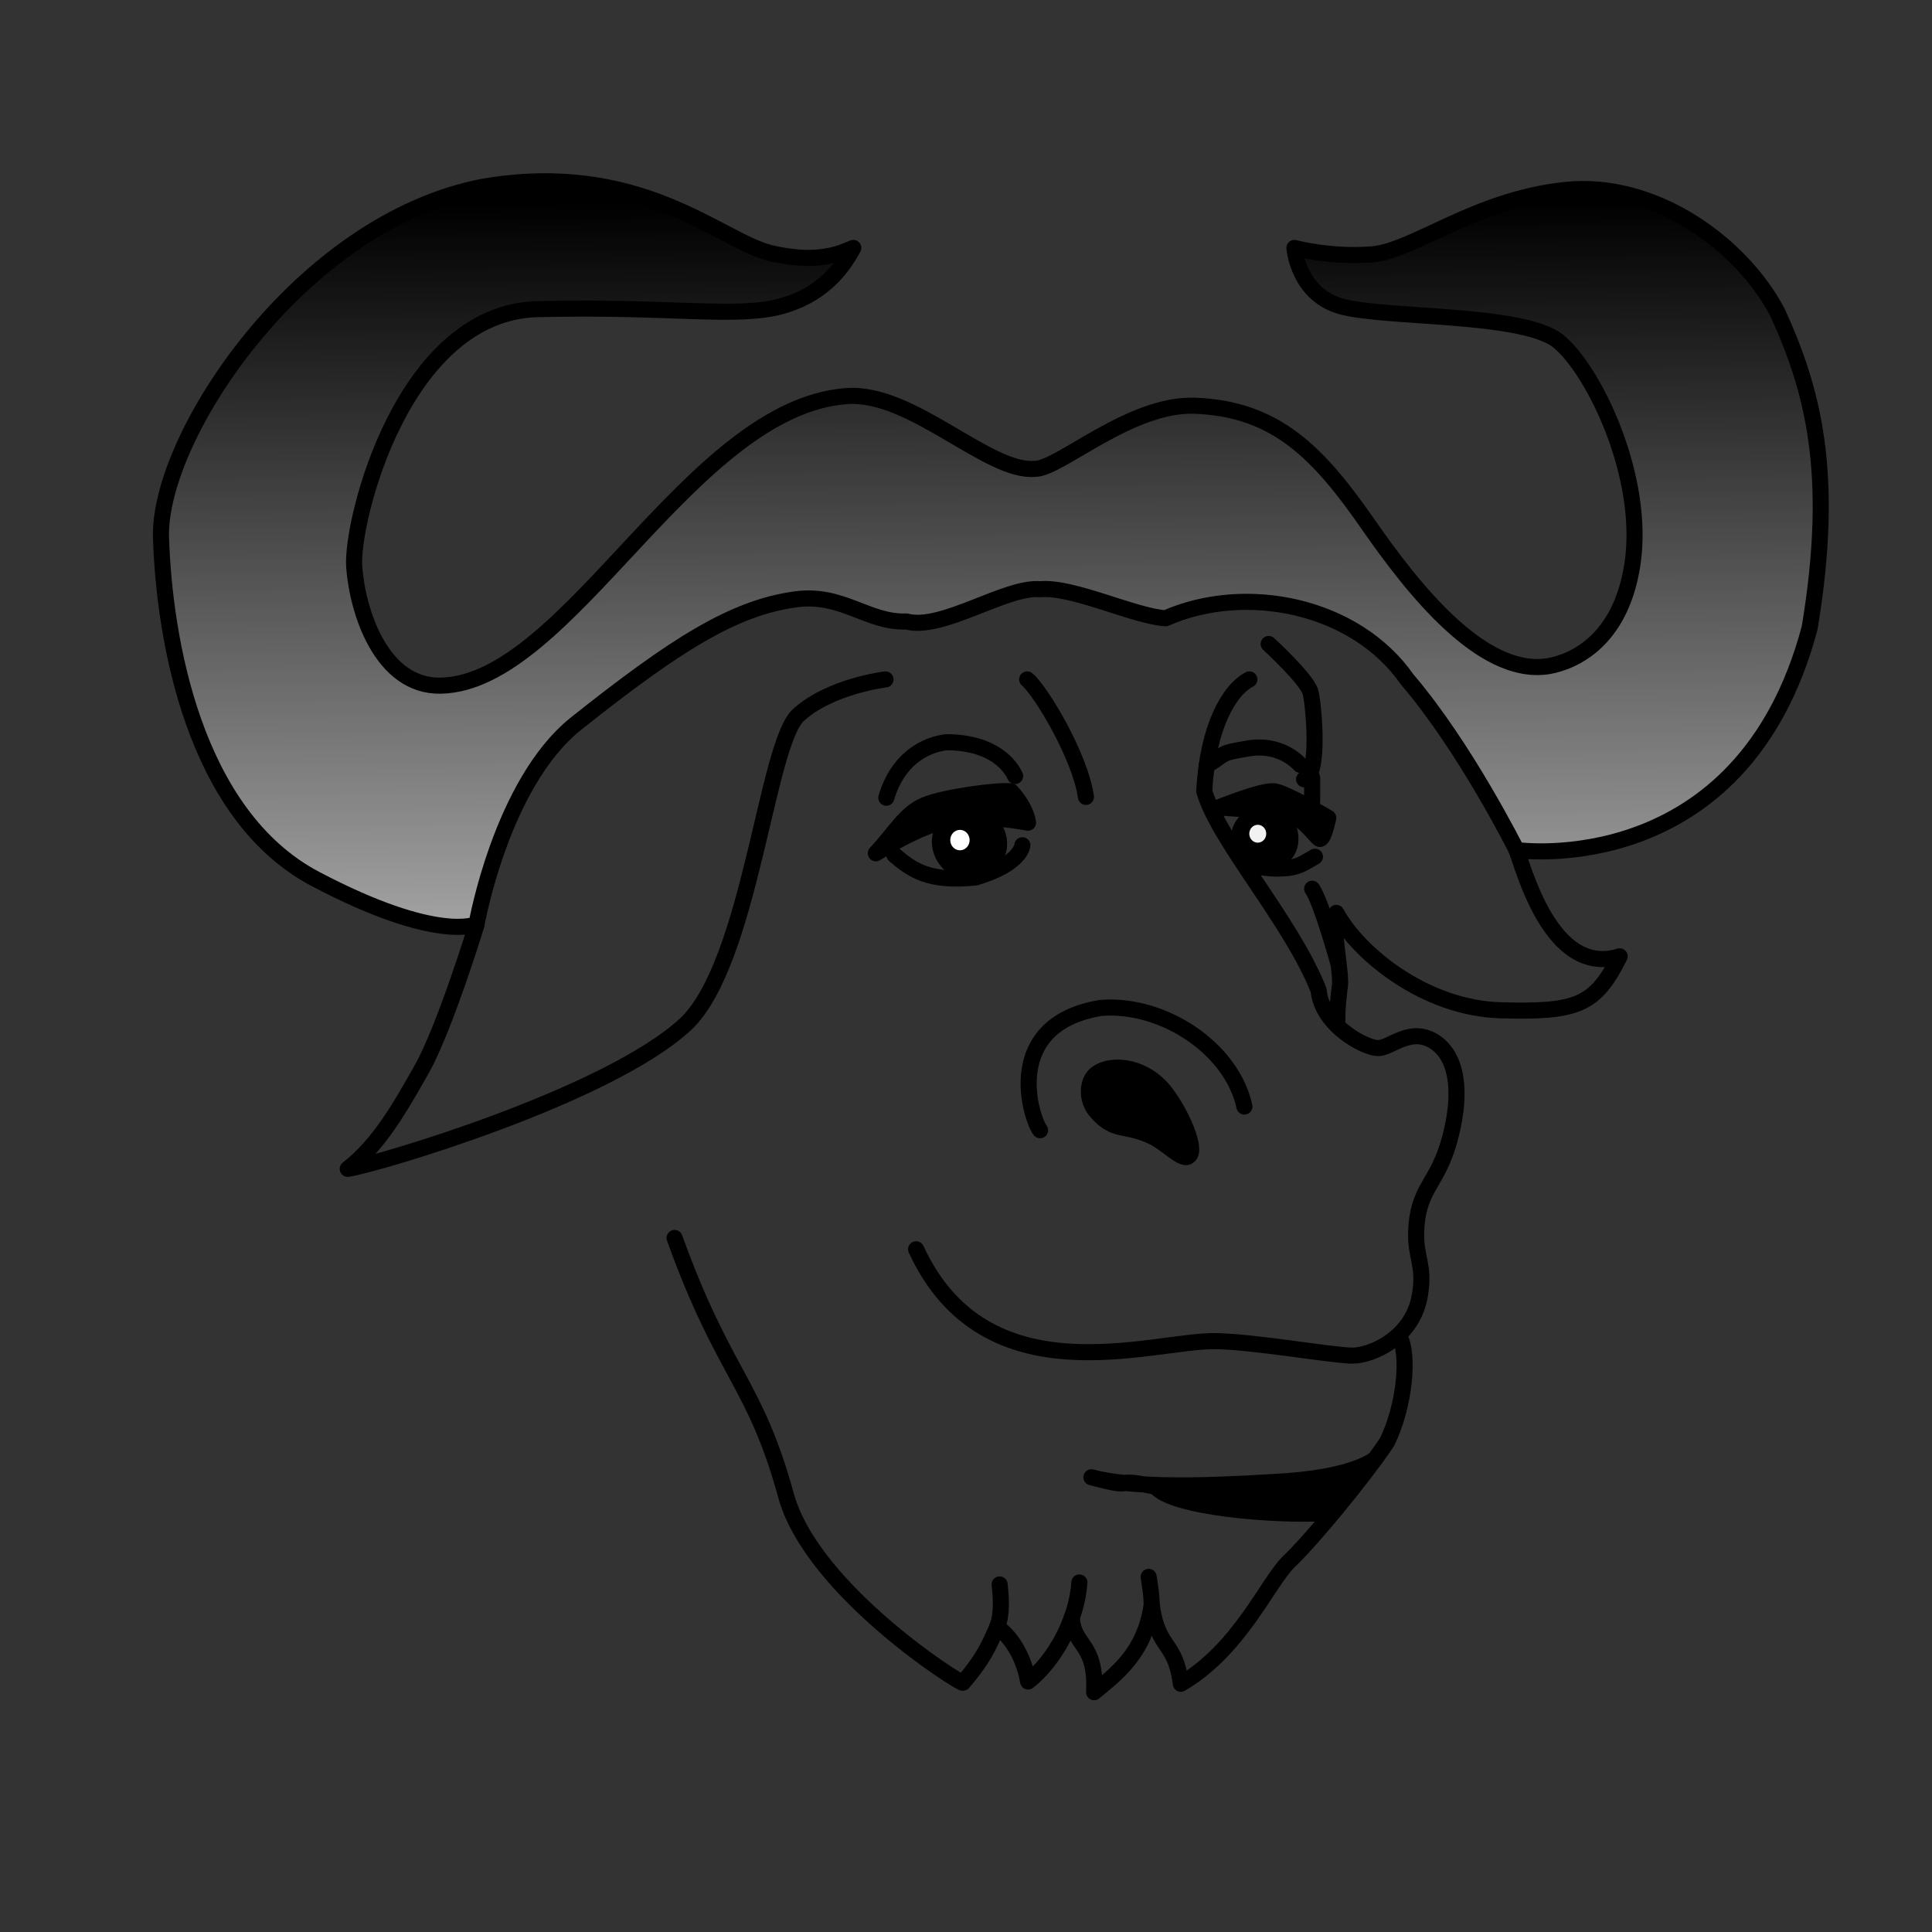 <?xml version="1.0" encoding="UTF-8" standalone="no"?>
<!DOCTYPE svg PUBLIC "-//W3C//DTD SVG 20010904//EN"
"http://www.w3.org/TR/2001/REC-SVG-20010904/DTD/svg10.dtd">
<!-- Created with Sodipodi ("http://www.sodipodi.com/") -->
<svg
   width="8.341in"
   height="8.341in"
   viewBox="0 0 600 600"
   id="svg602"
   sodipodi:version="0.32"
   sodipodi:docname="https://www.gnu.org/graphics/nu-gnu.svg"
   sodipodi:docbase="/home/sven"
   inkscape:version="0.39"
   xmlns="http://www.w3.org/2000/svg"
   xmlns:cc="http://web.resource.org/cc/"
   xmlns:inkscape="http://www.inkscape.org/namespaces/inkscape"
   xmlns:sodipodi="http://sodipodi.sourceforge.net/DTD/sodipodi-0.dtd"
   xmlns:rdf="http://www.w3.org/1999/02/22-rdf-syntax-ns#"
   xmlns:dc="http://purl.org/dc/elements/1.1/"
   xmlns:xlink="http://www.w3.org/1999/xlink">
  <rect x="0" y="0" width="600" height="600" fill="#333333" stroke="none"/>
  <defs
     id="defs605">
    <linearGradient
       id="linearGradient659">
      <stop
         style="stop-color:#a0a0a0;stop-opacity:1;"
         offset="0"
         id="stop660" />
      <stop
         style="stop-color:#000000;stop-opacity:1;"
         offset="1"
         id="stop661" />
    </linearGradient>
    <linearGradient
       xlink:href="#linearGradient659"
       id="linearGradient662"
       x1="0.466"
       y1="0.967"
       x2="0.46"
       y2="0.052" />
  </defs>
  <sodipodi:namedview
     id="base"
     inkscape:zoom="1.0000000"
     inkscape:cx="434.58488"
     inkscape:cy="295.12811"
     inkscape:window-width="1152"
     inkscape:window-height="778"
     inkscape:window-x="0"
     inkscape:window-y="28" />
  <path
     style="stroke-width:4.995;stroke-dasharray:none;stroke-linejoin:round;stroke-linecap:round;fill:none;stroke:#000000;stroke-opacity:1;stroke-miterlimit:4;stroke-dashoffset:0;"
     d="M 335.212 491.453 C 334.436 503.218 327.425 515.815 319.294 522.213 C 317.815 513.656 313.202 507.504 309.669 505.385 C 307.058 511.149 305.418 515.208 299.06 522.566 C 299.06 523.566 252.763 494.313 244.266 464.996 C 234.5 429.2 224.989 427.432 209.5 384.468 "
     id="path629"
     sodipodi:nodetypes="ccccsc" />
  <path
     style="stroke-width:4.995;stroke-dasharray:none;stroke-linejoin:round;stroke-linecap:round;fill:url(#linearGradient662);stroke:#000000;stroke-opacity:1;fill-opacity:1;fill-rule:nonzero;stroke-miterlimit:4;stroke-dashoffset:0;"
     d="M 178.619 224.943 C 209.926 200.019 227.901 188.785 246.917 186.156 C 261.527 184.082 269.506 193.498 281.5 193 C 292.5 196 312.506 181.999 322.996 182.998 C 332.987 181.999 352.501 191.499 362 192 C 386.984 181.012 420.998 188.002 437 211 C 455 232 471 264 471 264 C 471 264 541 274 562 195 C 570 147 563 121 552 97 C 541 76 514 56 486 59 C 458 62 439 78 426 79 C 413 80 402 77 402 77 C 402 77 403 91 416 95 C 429 99 473 97 484 106 C 495 115 511 148 507 175 C 503 202 484.956 206.405 480 207 C 459.956 209.405 439.143 183.372 425 163 C 409.637 140.871 396.448 126.908 371 126 C 350.977 125.304 328.998 145.597 321.53 145.587 C 307.038 147.066 283.277 121.531 263 123 C 214.277 126.531 176.499 212.256 136.823 212.94 C 118.499 213.256 111 190 110 176 C 109 162 125 97 167 96 C 209 95 229 99 243 95 C 257 91 262.527 81.415 265 77 C 260.761 78.766 253.936 81.998 239.234 78.587 C 223.239 74.589 198.876 49.649 150 58 C 93 69 49 136 50 167 C 51 198 60 253 98 273 C 136 293 148 287 148 287 C 148 287 155.668 243.58 178.619 224.943 z "
     id="path630"
     sodipodi:nodetypes="cscccccccccccccssscsssccccccccs" />
  <path
     style="stroke-width:4.995;stroke-dasharray:none;stroke-linejoin:round;stroke-linecap:round;fill:none;stroke:#000000;stroke-opacity:1;stroke-miterlimit:4;stroke-dashoffset:0;"
     d="M 147.886 287.523 C 147.886 287.523 138.234 319.048 131 332 C 124.443 343.563 117.831 355.406 108 363 C 116.537 361.764 188.761 340.532 213 318 C 233 299 238 231 248 222 C 258 213 275 211 275 211 "
     id="path631"
     sodipodi:nodetypes="cscccc" />
  <path
     style="stroke-width:4.995;stroke-dasharray:none;stroke-linejoin:round;stroke-linecap:round;fill:none;stroke:#000000;stroke-opacity:1;stroke-miterlimit:4;stroke-dashoffset:0;"
     d="M 470.796 263.546 C 473.097 269.173 481.615 303.639 503 297 C 495.393 312.323 489.675 314.409 466 313.75 C 442.579 313.089 421.93 296.24 415 283.5 C 413.524 289.527 417 303 416 307 C 415.651 310.675 415.301 311.869 415.301 318.049 "
     id="path632"
     sodipodi:nodetypes="ccsccc" />
  <path
     style="stroke-width:4.995;stroke-dasharray:none;stroke-linejoin:round;stroke-linecap:round;fill:none;stroke:#000000;stroke-opacity:1;stroke-miterlimit:4;stroke-dashoffset:0;"
     d=""
     id="path633"
     sodipodi:nodetypes="c" />
  <path
     style="stroke-width:4.995;stroke-dasharray:none;stroke-linejoin:round;stroke-linecap:round;fill:none;stroke:#000000;stroke-opacity:1;stroke-miterlimit:4;stroke-dashoffset:0;"
     d="M 386.458 343.647 C 382.573 325.632 361.298 311.532 342 313 C 311 318 320 347 323 351 "
     id="path634"
     sodipodi:nodetypes="ccc" />
  <path
     style="font-size:12;stroke:#000000;stroke-width:4.233;stroke-linecap:round;stroke-linejoin:round;stroke-miterlimit:4;stroke-dasharray:none;stroke-dashoffset:0;"
     d="M 340.428 333.044 C 345.73 329.345 356.183 330.994 362.341 339.218 C 367.142 345.474 372.314 356.95 369.524 359.225 C 367.087 361.496 362.698 355.47 357.004 353.015 C 349.428 349.551 345.998 352.033 340.428 345.756 C 336.736 341.824 337.054 335.398 340.428 333.044 z "
     id="path635"
     sodipodi:nodetypes="csssss" />
  <path
     style="stroke-width:4.995;stroke-dasharray:none;stroke-linejoin:round;stroke-linecap:round;fill:none;stroke:#000000;stroke-opacity:1;stroke-miterlimit:4;stroke-dashoffset:0;"
     d="M 388 211 C 381.75 214.25 375 225.75 374 245.75 C 378.5 261.25 401 286 409.5 307.5 C 410.5 318.5 424 325.502 428 325.502 C 432 325.502 438.259 318.442 445.995 323.851 C 456.824 331.775 451.036 352.688 448.503 359 C 445.084 368.018 440.309 370.473 439.817 382.089 C 439.464 390.767 442.517 392.534 441 402 C 438.925 415.448 426 421 420 421 C 414 421 389.777 416.695 377.504 416.496 C 357.724 416.191 306.178 434.952 284.513 387.98 "
     id="path636"
     sodipodi:nodetypes="cccssssscsc" />
  <path
     style="stroke-width:4.995;stroke-dasharray:none;stroke-linejoin:round;stroke-linecap:round;fill:none;stroke:#000000;stroke-opacity:1;stroke-miterlimit:4;stroke-dashoffset:0;"
     d="M 434.577 415.077 C 437.668 420.287 436.381 436.524 430.695 447.934 C 423.028 459.33 406.919 478.749 400.114 485.129 C 393.435 491.887 384.89 512.321 366.72 522.911 C 365.026 509.525 359.597 512.482 357.679 498.409 C 355.457 513.489 346.629 519.841 339.795 525.532 C 340.535 510.046 333.401 511.483 332.843 502.306 "
     id="path637"
     sodipodi:nodetypes="ccscccc" />
  <path
     style="stroke-width:4.995;stroke-dasharray:none;stroke-linejoin:round;stroke-linecap:round;fill:none;stroke:#000000;stroke-opacity:1;stroke-dashoffset:0;stroke-miterlimit:4;"
     d="M 319 211 C 323.246 214.497 335.496 234.987 337.248 247.484 "
     id="path638"
     sodipodi:nodetypes="cc" />
  <path
     style="stroke-width:4.995;stroke-dasharray:none;stroke-linejoin:round;stroke-linecap:round;fill:none;stroke:#000000;stroke-opacity:1;stroke-miterlimit:4;stroke-dashoffset:0;"
     d="M 394 200 C 394 200 406 211 407 215 C 408 219 410 241 405 242 "
     id="path639" />
  <path
     style="stroke-width:4.995;stroke-dasharray:none;stroke-linejoin:round;stroke-linecap:round;fill:none;stroke:#000000;stroke-opacity:1;stroke-miterlimit:4;stroke-dashoffset:0;"
     d="M 407.5 276 C 410.427 280.228 415.551 298.925 415.551 298.925 "
     id="path640"
     sodipodi:nodetypes="cc" />
  <path
     style="stroke-width:4.995;stroke-dasharray:none;stroke-linejoin:round;stroke-linecap:round;fill:none;stroke:#000000;stroke-opacity:1;stroke-miterlimit:4;stroke-dashoffset:0;"
     d="M 407.5 249 C 407.5 249 407.5 241.5 407.5 241.5 "
     id="path641" />
  <path
     style="stroke-width:4.995;stroke-dasharray:none;stroke-linejoin:round;stroke-linecap:round;fill:#000000;stroke:#000000;stroke-opacity:1;fill-opacity:1;stroke-miterlimit:4;stroke-dashoffset:0;"
     d="M 378.5 250.75 C 378.5 250.75 392 245.25 395.75 245.75 C 399.5 246.25 412.5 254 412.5 254 C 412.5 254 411 261.25 409.75 260.5 C 408.5 259.75 404.25 253.25 399 252.5 C 393.75 251.75 378.5 250.75 378.5 250.75 z "
     id="path642" />
  <path
     style="font-size:12;stroke:#000000;stroke-width:4.452;stroke-linecap:round;stroke-linejoin:round;stroke-miterlimit:4;stroke-dasharray:none;stroke-dashoffset:0;"
     d="M 394.396 252.13 C 389.508 251.95 384.183 254.941 384.487 261.031 C 384.734 265.826 387.727 267.423 392.454 267.8 C 397.896 268.217 401.181 264.841 401.016 260.246 C 400.889 256.47 398.636 252.28 394.396 252.13 z "
     id="path643"
     sodipodi:nodetypes="cssss" />
  <path
     style="stroke-width:4.995;stroke-dasharray:none;stroke-linejoin:round;stroke-linecap:round;fill:#000000;stroke:#000000;stroke-opacity:1;fill-opacity:1;stroke-miterlimit:4;stroke-dashoffset:0;"
     d="M 319.25 255.5 C 319.25 255.5 318.996 251.245 314 245.75 C 310.003 245.25 293.25 247.499 287.25 249.999 C 281.25 252.499 278.244 258.249 272 265 C 280.5 259.75 288.173 255.896 295.747 254.501 C 305.495 252.751 319.25 255.5 319.25 255.5 z "
     id="path644"
     sodipodi:nodetypes="ccccsc" />
  <path
     style="stroke-width:4.995;stroke-dasharray:none;stroke-linejoin:round;stroke-linecap:round;fill:none;stroke:#000000;stroke-opacity:1;stroke-miterlimit:4;stroke-dashoffset:0;"
     d="M 277.747 265.5 C 283.242 270.245 288.518 274.002 303.008 272.502 C 317.249 268.255 317.5 262.5 317.5 262.5 "
     id="path645"
     sodipodi:nodetypes="ccc" />
  <path
     style="stroke-width:4.995;stroke-dasharray:none;stroke-linejoin:round;stroke-linecap:round;fill:#000000;stroke:#000000;stroke-opacity:1;fill-opacity:1;stroke-miterlimit:4;stroke-dashoffset:0;"
     d="M 300.524 252.679 C 294.633 253.597 290.999 258.366 292.06 263.121 C 292.918 267.162 296.206 270.728 301.393 270.524 C 307.547 270.043 310.92 265.762 310.17 260.579 C 309.301 256.018 304.879 252.026 300.524 252.679 z "
     id="path646"
     sodipodi:nodetypes="cssss" />
  <path
     style="stroke-width:4.995;stroke-dasharray:none;stroke-linejoin:round;stroke-linecap:round;fill:none;stroke:#000000;stroke-opacity:1;stroke-miterlimit:4;stroke-dashoffset:0;"
     d="M 275.25,247.742 C 278.748,236.003 286.755,231.499 293.754,230.5 C 309.004,230.499 314,238.252 315.25,241"
     id="path647"
     sodipodi:nodetypes="ccc" />
  <path
     style="stroke-width:4.995;stroke-dasharray:none;stroke-linejoin:round;stroke-linecap:round;fill:none;stroke:#000000;stroke-opacity:1;stroke-miterlimit:4;stroke-dashoffset:0;"
     d="M 374.751 237.753 C 381.245 233.757 378.502 234 387.248 232.5 C 397.993 230.5 403.745 237.499 403.745 237.499 "
     id="path648"
     sodipodi:nodetypes="ccc" />
  <path
     style="fill:none;fill-rule:evenodd;stroke:black;stroke-opacity:1;stroke-width:4.995;stroke-linejoin:round;stroke-linecap:round;stroke-dasharray:none;stroke-dashoffset:0;fill-opacity:1;stroke-miterlimit:4;"
     d="M 386.889 268.559 C 390.094 268.934 394.048 270.058 398.503 269.683 C 403.207 269.475 404.913 268.018 408.368 266.062 "
     id="path652"
     sodipodi:nodetypes="ccc" />
  <path
     style="fill:#000000;fill-rule:evenodd;stroke:black;stroke-opacity:1;stroke-width:4.995;stroke-linejoin:round;stroke-linecap:round;stroke-dasharray:none;stroke-dashoffset:0;fill-opacity:1;stroke-miterlimit:4;"
     d="M 426.917 453.241 C 419.535 458.156 405.903 459.682 395.889 460.231 C 386.215 460.762 354.306 463.015 338.941 458.777 C 355.012 463.015 343.297 458.431 358.932 461.73 C 363.969 468.209 396.258 470.882 412.063 469.886 C 415.964 465.842 422.827 458.186 426.917 453.241 z "
     id="path656"
     sodipodi:nodetypes="cscccc" />
  <path
     sodipodi:type="arc"
     style="fill-rule:evenodd;stroke:none;fill:#ffffff;fill-opacity:1;stroke-opacity:1;stroke-width:3.125;stroke-linejoin:round;stroke-linecap:round;stroke-miterlimit:4;stroke-dasharray:none;stroke-dashoffset:0;"
     id="path657"
     d="M 299.72 261.441 A 2.248 2.373 0 1 0 295.224 261.441 A 2.248 2.373 0 1 0  299.72 261.441 z"
     sodipodi:cx="297.472137"
     sodipodi:cy="261.441223"
     sodipodi:rx="2.24789429"
     sodipodi:ry="2.37278748"
     transform="matrix(1.333,0,0,1.333,-98.41,-87.607)" />
  <path
     sodipodi:type="arc"
     style="fill-rule:evenodd;stroke:none;fill:#f2f2f2;fill-opacity:1;stroke-opacity:1;stroke-width:3.125;stroke-linejoin:round;stroke-linecap:round;stroke-miterlimit:4;stroke-dasharray:none;stroke-dashoffset:0;"
     id="path658"
     d="M 299.72 261.441 A 2.248 2.373 0 1 0 295.224 261.441 A 2.248 2.373 0 1 0  299.72 261.441 z"
     sodipodi:cx="297.472137"
     sodipodi:cy="261.441223"
     sodipodi:rx="2.24789429"
     sodipodi:ry="2.37278748"
     transform="matrix(1.167,0,0,1.167,43.459,-46.177)" />
  <path
     style="fill:none;fill-rule:evenodd;stroke:black;stroke-opacity:1;stroke-width:4.995;stroke-linejoin:round;stroke-linecap:round;stroke-dasharray:none;stroke-dashoffset:0;fill-opacity:1;stroke-miterlimit:4;"
     d="M 309.731 505.126 C 311.144 501.594 310.967 496.648 310.438 492.057 "
     id="path736"
     sodipodi:nodetypes="cc" />
  <path
     style="fill:none;fill-rule:evenodd;stroke:black;stroke-opacity:1;stroke-width:4.995;stroke-linejoin:round;stroke-linecap:round;stroke-dasharray:none;stroke-dashoffset:0;fill-opacity:1;stroke-miterlimit:4;"
     d="M 357.654 498.531 C 357.654 494.998 357.138 492.652 356.724 489.716 "
     id="path737"
     sodipodi:nodetypes="cc" />
</svg>
